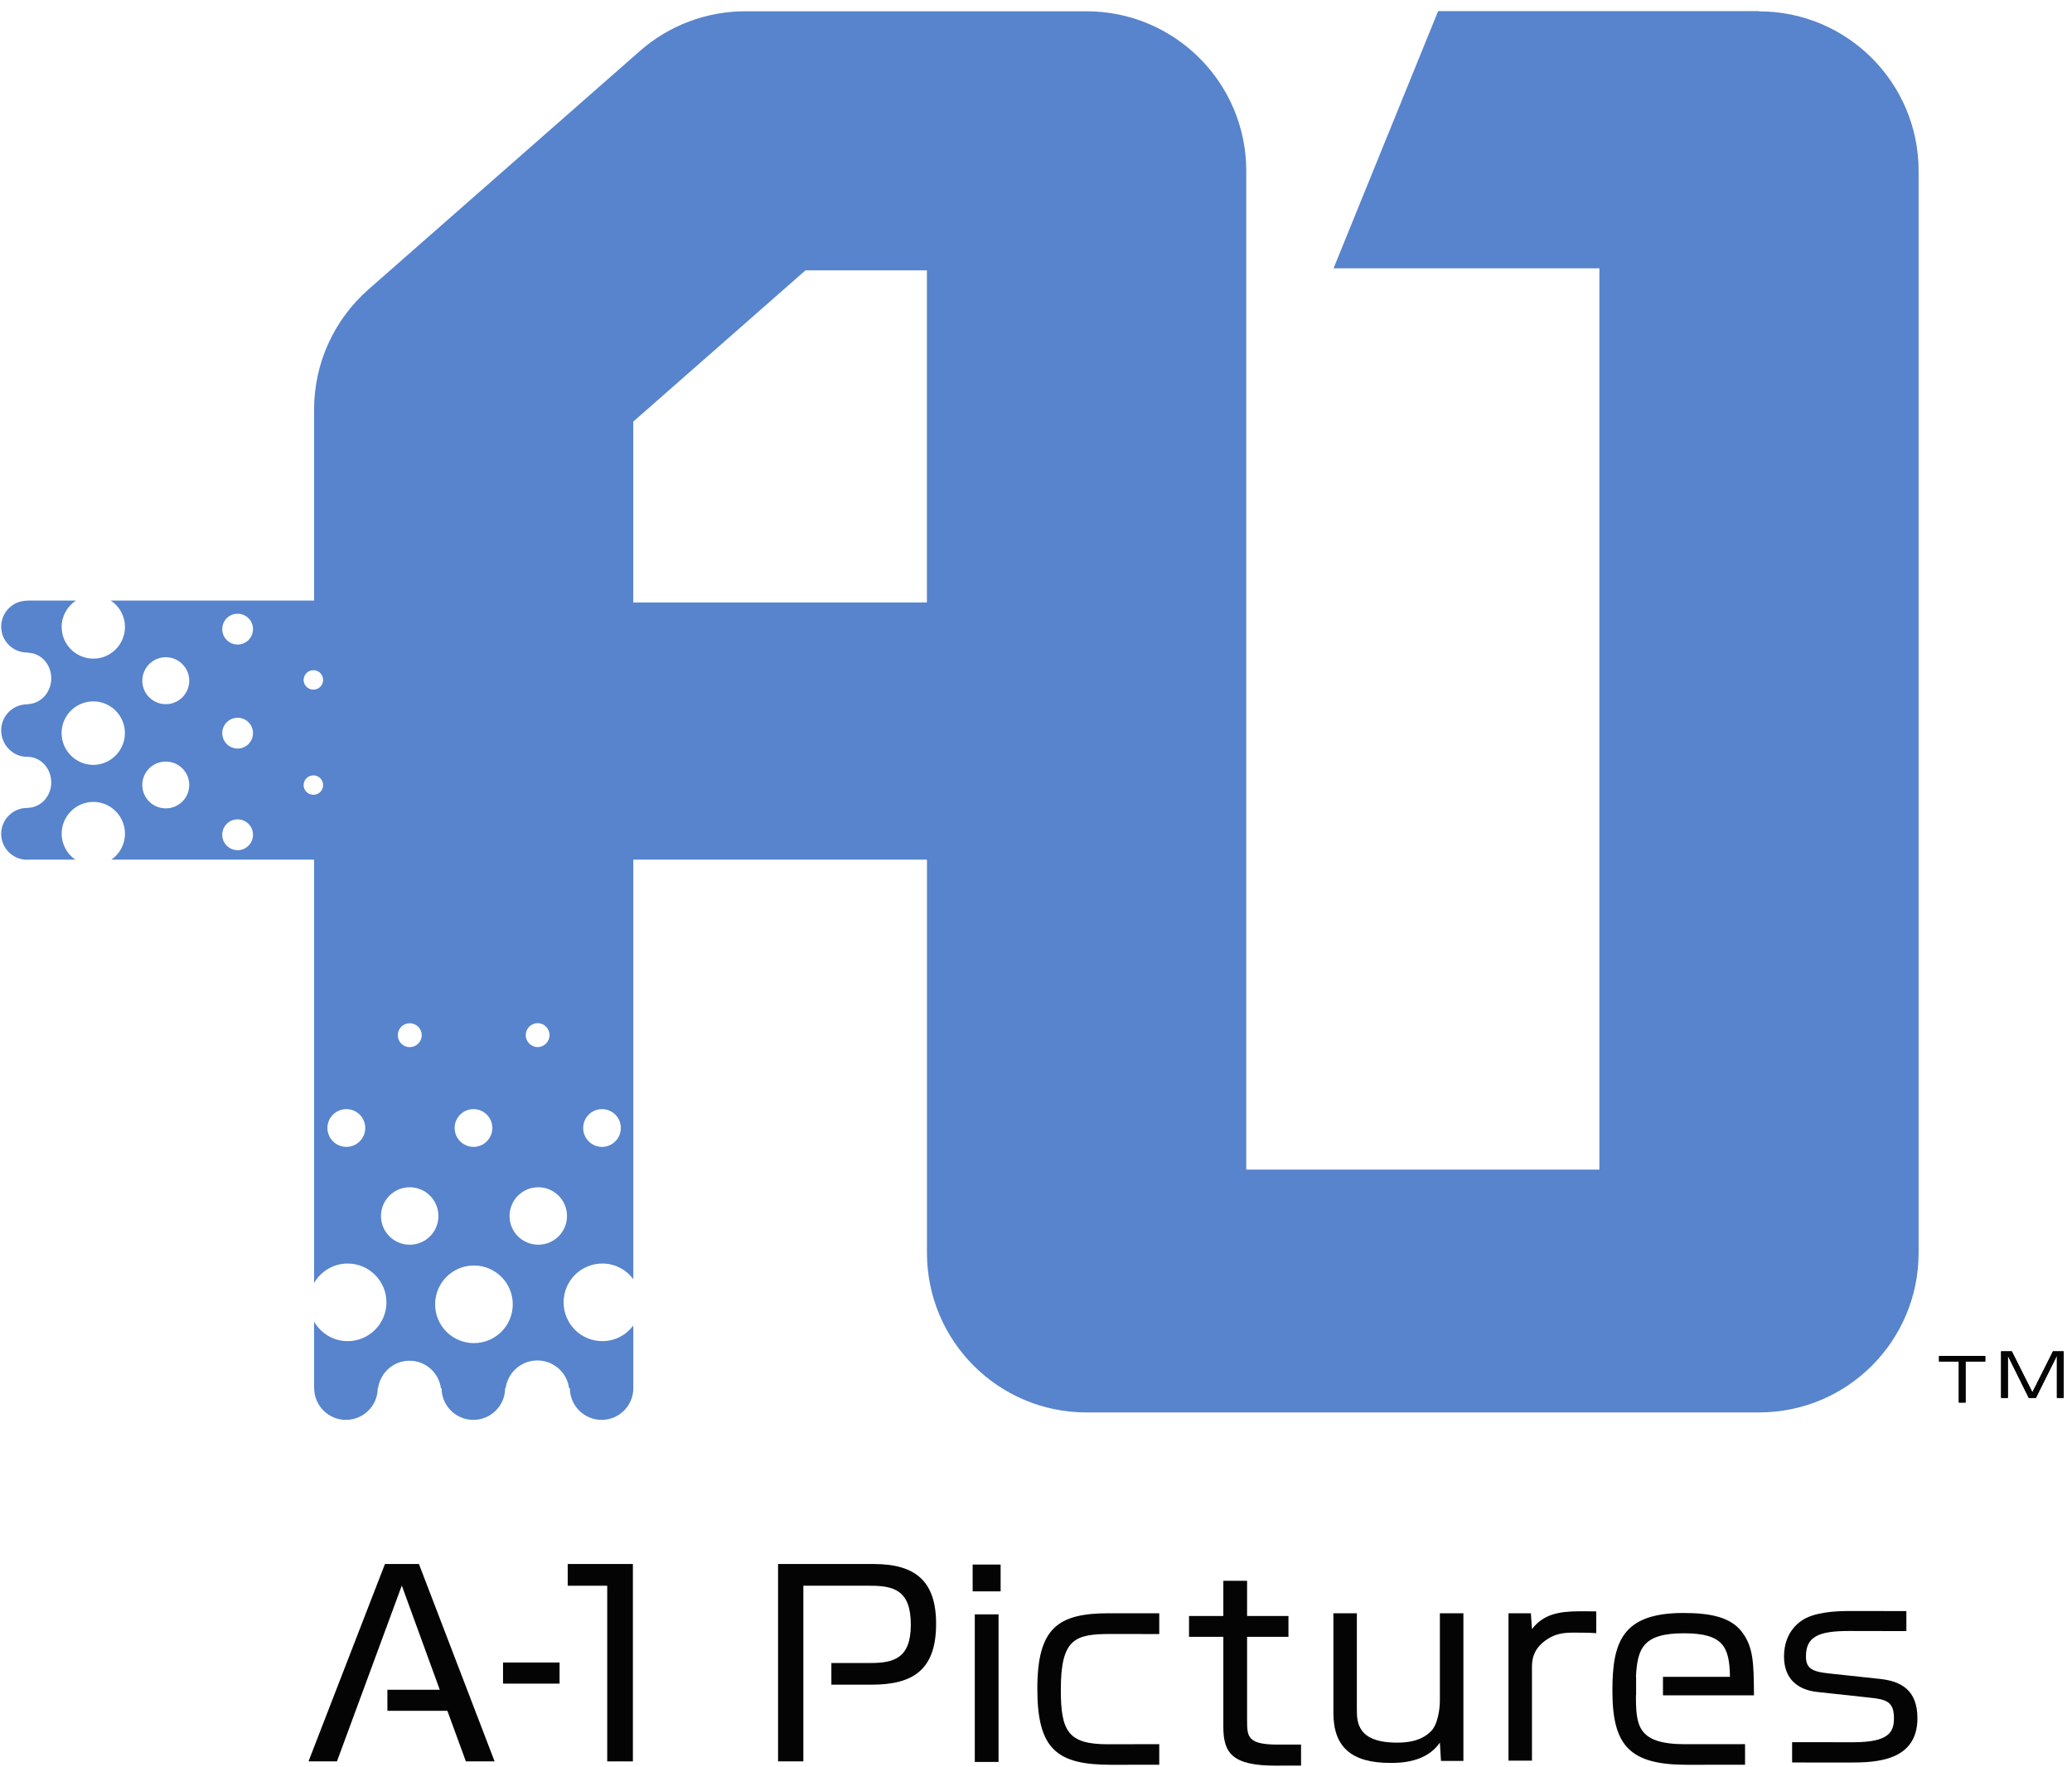 <?xml version="1.0" encoding="UTF-8"?>
<svg inkscape:version="1.0.2 (e86c870879, 2021-01-15, custom)" sodipodi:docname="A-1_Pictures_Logo.svg" version="1.1" viewBox="0 0 100 85.3" xmlns="http://www.w3.org/2000/svg" xmlns:cc="http://creativecommons.org/ns#" xmlns:dc="http://purl.org/dc/elements/1.1/" xmlns:inkscape="http://www.inkscape.org/namespaces/inkscape" xmlns:rdf="http://www.w3.org/1999/02/22-rdf-syntax-ns#" xmlns:sodipodi="http://sodipodi.sourceforge.net/DTD/sodipodi-0.dtd">
<title>A-1 Pictures logo</title>
 <sodipodi:namedview bordercolor="#666666" borderopacity="1" gridtolerance="10" guidetolerance="10" inkscape:current-layer="g628" inkscape:cx="110.14248" inkscape:cy="16.645984" inkscape:pageopacity="0" inkscape:pageshadow="2" inkscape:window-height="1014" inkscape:window-maximized="1" inkscape:window-width="1920" inkscape:window-x="0" inkscape:window-y="36" inkscape:zoom="3.4775881" objecttolerance="10" pagecolor="#ffffff" showgrid="false"/>
 <defs>
  <clipPath id="a">
   <path d="m44.62 699h37.87v32.3h-37.87v-32.3z"/>
  </clipPath>
 </defs>
 <g transform="translate(-470.6 -310.1)">
  <g transform="matrix(2.641 0 0 -2.641 352.8 2242)" clip-path="url(#a)">
   <g fill="#5784cc">
    <path d="m76.75 731.3h-5.865l-1.911-4.7h4.858v-16.47h-6.453v18.25c0 1.611-1.308 2.917-2.919 2.917h-6.236c-0.708 0-1.393-0.257-1.925-0.725l-4.962-4.358c-0.632-0.556-0.993-1.354-0.993-2.194v-3.491h-3.717c0.158-0.103 0.261-0.281 0.261-0.483 0-0.32-0.26-0.579-0.577-0.579-0.32 0-0.58 0.259-0.58 0.579 0 0.202 0.105 0.38 0.262 0.483h-0.896v-3e-3c-0.26-2e-3 -0.471-0.213-0.471-0.474 0-0.26 0.211-0.472 0.471-0.473l0.022-4e-3c0.246-0.01 0.422-0.221 0.422-0.469 0-0.247-0.182-0.46-0.426-0.47l-0.018-4e-3c-0.26-2e-3 -0.471-0.213-0.471-0.475 0-0.26 0.207-0.482 0.468-0.484h0.021c0.244-7e-3 0.426-0.219 0.426-0.468 0-0.247-0.182-0.455-0.426-0.465l-0.018-1e-3c-0.26-2e-3 -0.471-0.213-0.471-0.474 0-0.262 0.213-0.473 0.475-0.473 7e-3 0 0.015 1e-3 0.023 2e-3h0.856c-0.15 0.104-0.249 0.278-0.249 0.474 0 0.32 0.26 0.581 0.58 0.581 0.317 0 0.577-0.261 0.577-0.581 0-0.196-0.098-0.37-0.248-0.474h3.704v-7.737c0.122 0.212 0.35 0.356 0.613 0.356 0.391 0 0.709-0.317 0.709-0.709s-0.318-0.709-0.709-0.709c-0.263 0-0.491 0.145-0.613 0.357v-1.217h2e-3c0-0.318 0.26-0.579 0.58-0.579 0.321 0 0.581 0.261 0.581 0.579h6e-3c0.041 0.284 0.282 0.502 0.575 0.502 0.294 0 0.534-0.218 0.574-0.502h0.012c0-0.318 0.259-0.579 0.58-0.579s0.581 0.261 0.581 0.579h9e-3c0.04 0.287 0.284 0.507 0.58 0.507 0.297 0 0.541-0.22 0.58-0.507h0.015c0-0.318 0.259-0.579 0.579-0.579 0.322 0 0.58 0.261 0.58 0.579v1.146c-0.128-0.172-0.333-0.286-0.565-0.286-0.393 0-0.709 0.317-0.709 0.709s0.316 0.709 0.709 0.709c0.232 0 0.437-0.113 0.565-0.287v7.668h5.366v-7.185c0-1.612 1.305-2.917 2.916-2.917h12.29c1.611 0 2.916 1.305 2.916 2.917v19.77c0 1.611-1.305 2.917-2.916 2.917m-30.44-13.77c-0.32 0-0.58 0.262-0.58 0.581 0 0.32 0.26 0.579 0.58 0.579 0.317 0 0.577-0.259 0.577-0.579 0-0.319-0.26-0.581-0.577-0.581m1.324-0.795c-0.237 0-0.429 0.19-0.429 0.428 0 0.237 0.192 0.427 0.429 0.427s0.429-0.19 0.429-0.427c0-0.238-0.192-0.428-0.429-0.428m0 1.904c-0.237 0-0.429 0.193-0.429 0.428 0 0.237 0.192 0.43 0.429 0.43s0.429-0.193 0.429-0.43c0-0.235-0.192-0.428-0.429-0.428m1.313-2.668c-0.156 0-0.281 0.127-0.281 0.282s0.125 0.281 0.281 0.281 0.281-0.126 0.281-0.281-0.125-0.282-0.281-0.282m0 1.857c-0.156 0-0.281 0.127-0.281 0.283 0 0.154 0.125 0.28 0.281 0.28s0.281-0.126 0.281-0.28c0-0.156-0.125-0.283-0.281-0.283m0 1.901c-0.156 0-0.281 0.126-0.281 0.281 0 0.157 0.125 0.282 0.281 0.282s0.281-0.125 0.281-0.282c0-0.155-0.125-0.281-0.281-0.281m1.385-0.469c0.099 0 0.177-0.08 0.177-0.178s-0.078-0.177-0.177-0.177-0.179 0.079-0.179 0.177 0.08 0.178 0.179 0.178m0-1.922c0.099 0 0.177-0.08 0.177-0.177 0-0.099-0.078-0.178-0.177-0.178s-0.179 0.079-0.179 0.178c0 0.097 0.08 0.177 0.179 0.177m0.602-6.789c-0.191 0-0.346 0.155-0.346 0.345 0 0.191 0.155 0.345 0.346 0.345s0.345-0.154 0.345-0.345c0-0.19-0.154-0.345-0.345-0.345m3.496 2.261c0.119 0 0.217-0.099 0.217-0.219 0-0.119-0.098-0.218-0.217-0.218-0.12 0-0.218 0.099-0.218 0.218 0 0.12 0.098 0.219 0.218 0.219m-1.173-1.571c0.19 0 0.345-0.154 0.345-0.345 0-0.19-0.155-0.345-0.345-0.345s-0.344 0.155-0.344 0.345c0 0.191 0.154 0.345 0.344 0.345m-1.164 1.569c0.12 0 0.218-0.097 0.218-0.218s-0.098-0.218-0.218-0.218c-0.122 0-0.219 0.097-0.219 0.218s0.097 0.218 0.219 0.218m-1e-3 -4.047c-0.29 0-0.525 0.234-0.525 0.524 0 0.291 0.235 0.526 0.525 0.526s0.524-0.235 0.524-0.526c0-0.29-0.234-0.524-0.524-0.524m1.173-1.798c-0.392 0-0.709 0.317-0.709 0.709s0.317 0.709 0.709 0.709 0.71-0.317 0.71-0.709-0.318-0.709-0.71-0.709m1.176 1.798c-0.29 0-0.525 0.234-0.525 0.524 0 0.291 0.235 0.526 0.525 0.526s0.525-0.235 0.525-0.526c0-0.29-0.235-0.524-0.525-0.524m1.165 1.788c-0.191 0-0.344 0.155-0.344 0.345 0 0.191 0.153 0.345 0.344 0.345 0.19 0 0.344-0.154 0.344-0.345 0-0.19-0.154-0.345-0.344-0.345m5.937 9.948h-5.366v3.306l3.147 2.764h2.219v-6.07"/>
   </g>
   <g transform="translate(0 .222)" fill="#040404">
    <path d="m80.4 706.4h-0.361v0.102h0.845v-0.102h-0.36v-0.75h-0.124z"/>
    <path d="m81.3 706.5h-3e-3v-0.765h-0.124v0.852h0.196l0.376-0.749 0.376 0.749h0.195v-0.852h-0.123v0.765h-3e-3l-0.381-0.765h-0.13z"/>
    <path d="m80.4 706.4h-0.361v0.102h0.845v-0.102h-0.36v-0.75h-0.124z"/>
    <path d="m81.3 706.5h-3e-3v-0.765h-0.124v0.852h0.196l0.376-0.749 0.376 0.749h0.195v-0.852h-0.123v0.765h-3e-3l-0.381-0.765h-0.13z"/>
    <path d="m56.17 702.7v-3.607h-0.469v3.21h-0.722v0.397z"/>
    <path d="m62.89 702.2h-0.511v0.49h0.511zm-0.038-3.117h-0.434v2.697h0.434z"/>
    <path d="m69.4 701.8v-1.751c0-0.228 0-0.613 0.732-0.613 0.14 0 0.42 8e-3 0.617 0.202 0.13 0.122 0.168 0.416 0.168 0.562v1.6h0.43v-2.698h-0.41l-0.02 0.334c-0.249-0.362-0.713-0.371-0.905-0.371-0.719 0-1.041 0.297-1.041 0.916v1.819h0.429"/>
    <path d="m72.58 701.8 0.02-0.29c0.207 0.274 0.498 0.324 0.859 0.326 0.05 0 0.264 0 0.316-2e-3v-0.398c-0.115 0.01-0.328 0.01-0.39 0.01-0.173 0-0.371 0-0.584-0.179-0.193-0.161-0.201-0.347-0.201-0.458v-1.702h-0.429v2.693h0.409"/>
    <path d="m78.96 700.6-0.938 0.101c-0.323 0.033-0.415 0.105-0.415 0.312 0 0.353 0.218 0.463 0.785 0.463 0.02 0 1.031-2e-3 1.05-2e-3v0.366c-0.019 1e-3 -1.03 1e-3 -1.05 1e-3 -0.256 0-0.65-0.023-0.868-0.179-0.255-0.177-0.318-0.448-0.318-0.649 0-0.586 0.497-0.642 0.642-0.655l0.924-0.1c0.304-0.032 0.443-0.073 0.443-0.375 0-0.253-0.091-0.44-0.74-0.44-0.01 0-1.087 0-1.121 1e-3v-0.371c1e-3 0 1.057-1e-3 1.058-1e-3 0.477 0 1.232 0.027 1.232 0.811 0 0.516-0.303 0.676-0.684 0.717"/>
    <path d="m63.99 700.4c0 0.934 0.256 1.021 0.907 1.021 0.028 0 0.865 0 0.892-1e-3v0.38h-0.922c-0.938 0-1.306-0.274-1.306-1.382 0-1.103 0.357-1.387 1.345-1.387 0.032 0 0.853 1e-3 0.883 1e-3v0.376c-0.047-1e-3 -0.885-2e-3 -0.936-2e-3 -0.723 0-0.863 0.229-0.863 0.994"/>
    <path d="m68.38 699.4h-0.427c-0.55 0-0.559 0.145-0.559 0.438v1.531h0.756v0.381h-0.756v0.643h-0.434v-0.643h-0.627v-0.381h0.627v-1.644c0-0.477 0.16-0.71 0.954-0.71 0.019 0 0.448 1e-3 0.466 1e-3v0.384"/>
    <path d="m54.83 700.9h-1.033v-0.386h1.033z"/>
    <path d="m74.5 700.3h3e-3v0.338h-3e-3c0.028 0.505 0.115 0.796 0.874 0.796 0.724 0 0.835-0.247 0.844-0.796h-1.224v-0.338h1.663c-5e-3 0.577-5e-3 0.884-0.227 1.167-0.207 0.264-0.572 0.338-1.064 0.338-1.131 0-1.296-0.548-1.296-1.423 0-1.007 0.318-1.351 1.363-1.351 0.023 0 1.039 1e-3 1.061 1e-3v0.376c-0.032-1e-3 -1.06-1e-3 -1.094-1e-3 -0.872 0-0.9 0.339-0.9 0.893"/>
    <path d="m60.57 702.7h-1.747v-3.607h0.462v3.21h1.222c0.433 0 0.742-0.084 0.742-0.711 0-0.622-0.318-0.701-0.742-0.701h-0.71v-0.396h0.735c0.747 0 1.179 0.261 1.179 1.111 0 0.778-0.374 1.094-1.141 1.094"/>
    <path d="m52.26 702.7h-0.621l-1.397-3.607h0.52l1.185 3.213 0.694-1.904h-0.957v-0.385h1.096l0.338-0.924h0.525z"/>
   </g>
  </g>
 </g>
</svg>
